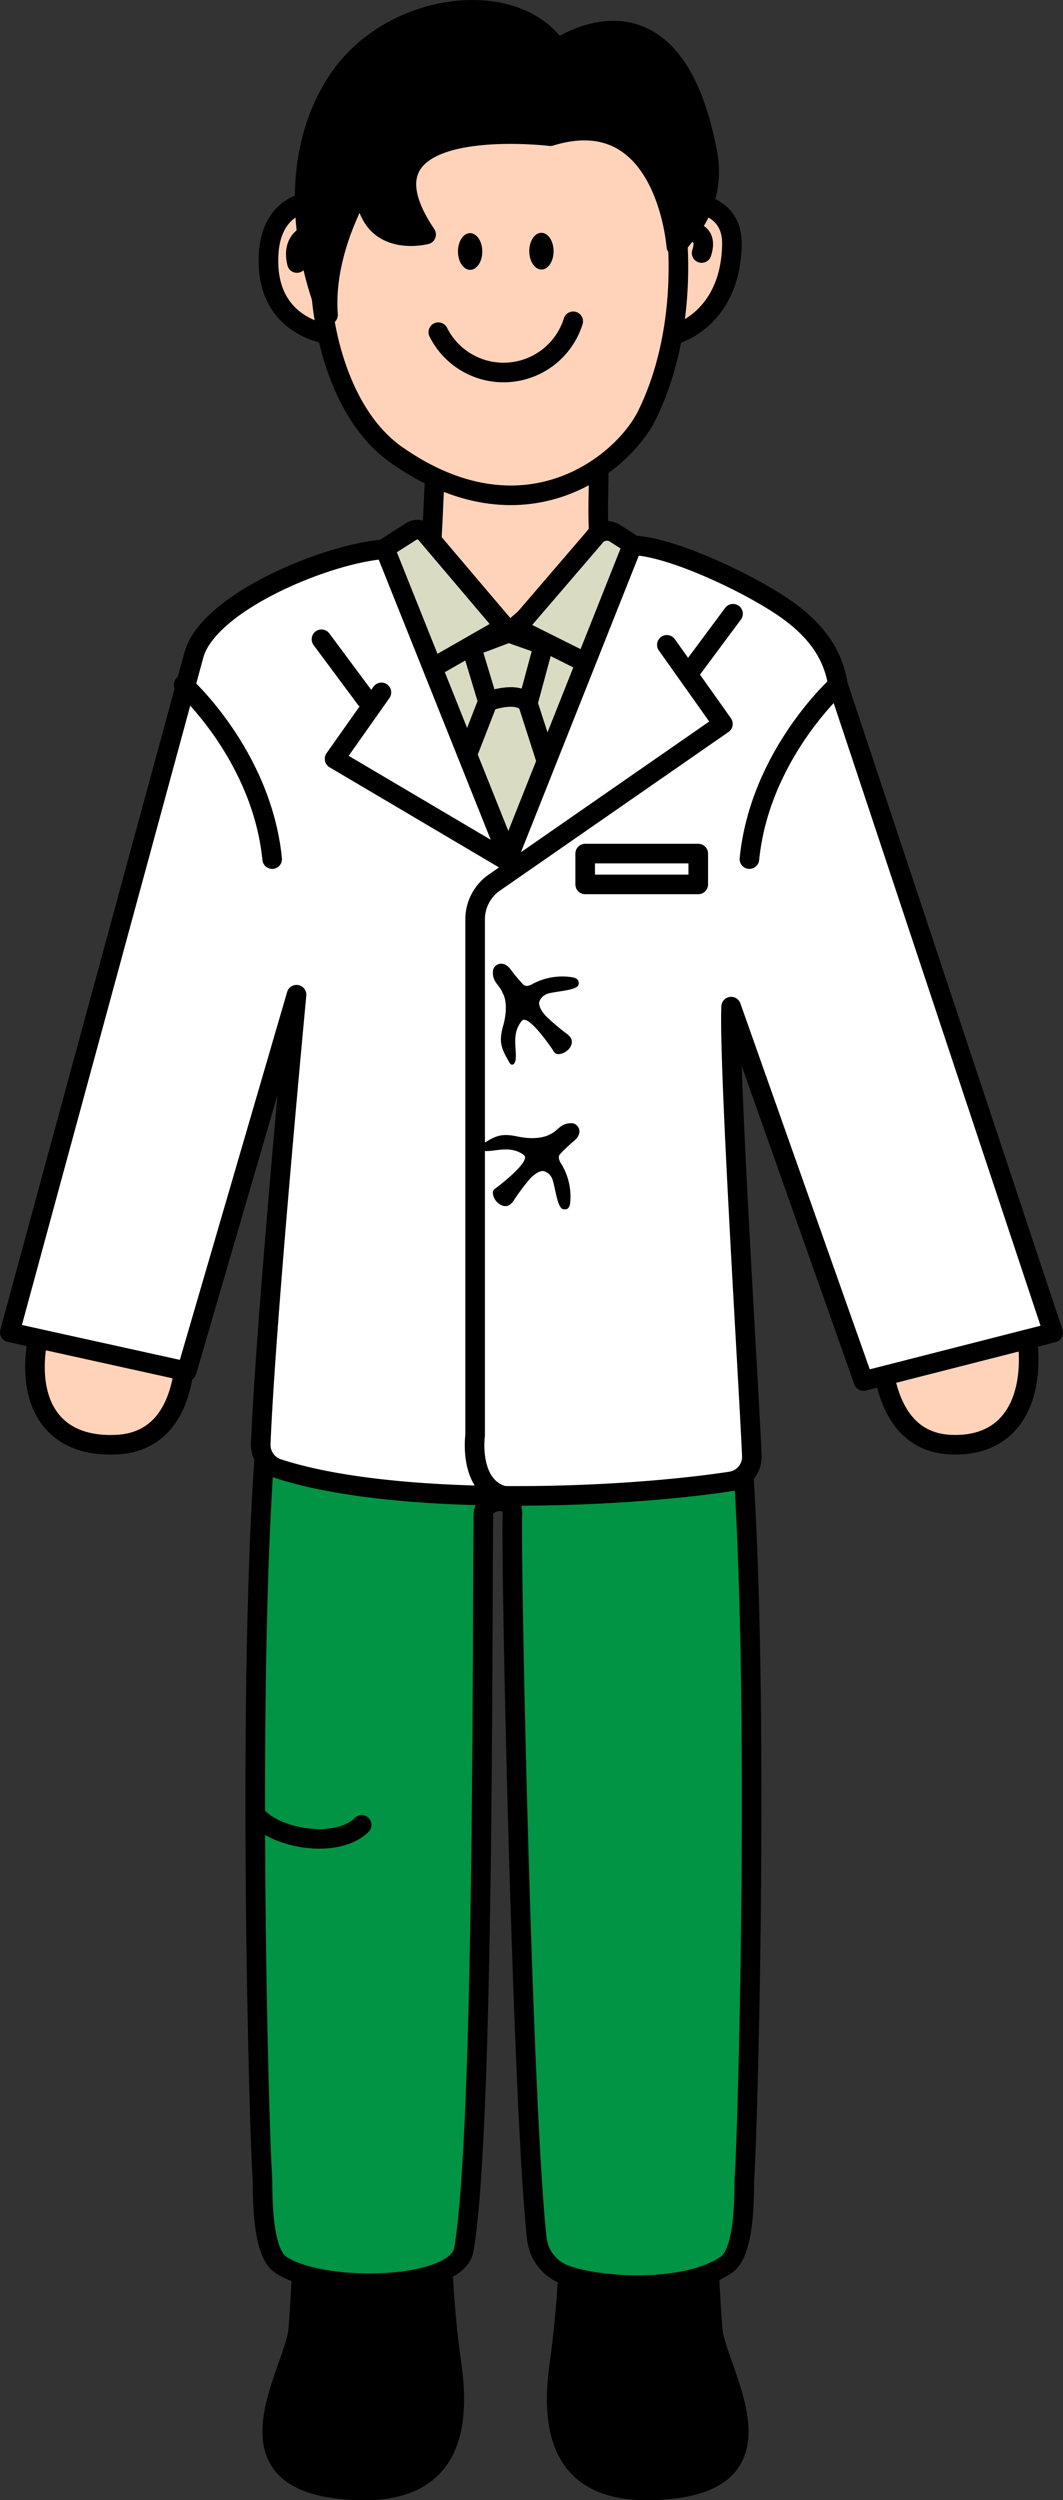 <svg id="Layer_1" data-name="Layer 1" xmlns="http://www.w3.org/2000/svg" viewBox="0 0 217.62 511.76"><rect x="0" y="0" width="217.62" height="511.76" fill="#333333" stroke="none"/><defs><style>.cls-1{fill:#ffd3b9;}.cls-1,.cls-2,.cls-3,.cls-4,.cls-5,.cls-6,.cls-7,.cls-8,.cls-9{stroke:#000;stroke-linecap:round;stroke-linejoin:round;}.cls-1,.cls-2,.cls-4,.cls-5,.cls-6,.cls-7,.cls-8,.cls-9{stroke-width:4.01px;}.cls-3,.cls-9{fill:none;}.cls-3{stroke-width:4.28px;}.cls-4{fill:#ff5658;}.cls-5{fill:#d9dbc3;}.cls-6{fill:#009444;}.cls-7{fill:#ffead2;}.cls-8{fill:#fff;}</style></defs><path class="cls-1" d="M180.69,267s-3.86,27.95,13.92,28.72,19.28-19.41,11.55-35.65Z" transform="translate(0 0)"/><path class="cls-2" d="M62.07,457s-.3,11-1,19.76c-.65,8.29-15.71,29.78,7.84,32.68,21.84,2.69,25.78-9.74,23.54-25.44a215.5,215.5,0,0,1-2-33.67" transform="translate(0 0)"/><path class="cls-3" d="M77.18,482.78a14.67,14.67,0,0,0-12.81-1.07" transform="translate(0 0)"/><path class="cls-2" d="M144.89,457s.3,11,1,19.76c.66,8.29,15.71,29.78-7.83,32.68-21.84,2.69-25.78-9.74-23.54-25.44a217,217,0,0,0,2-33.67" transform="translate(0 0)"/><path class="cls-3" d="M129.78,482.78a14.67,14.67,0,0,1,12.81-1.07" transform="translate(0 0)"/><path class="cls-1" d="M37.64,269.29S41.51,295,23.72,295.73,3.62,279.5,11.36,263.26Z" transform="translate(0 0)"/><path class="cls-4" d="M214.19,273.26" transform="translate(0 0)"/><path class="cls-5" d="M136.08,120.12c-5.58-.05-10.1-.51-11.89-3.91a11.16,11.16,0,0,1-.77-2c-7.72,6.71-11.21,8.29-18.59,15.1-5.16-6.19-14.14-5.69-19.54-11.41-4,2.49-11.3,2.65-18.92,3.12l37.7,54.52Z" transform="translate(0 0)"/><polygon class="cls-5" points="111.27 132.04 108.06 143.96 114.29 163.34 105.04 178.46 92.41 162.81 99.88 143.6 96.5 132.4 104.14 129.52 111.27 132.04"/><path class="cls-5" d="M99.88,143.6s5.87-2.31,8.18.36" transform="translate(0 0)"/><path class="cls-6" d="M61.8,246.2c-1.81,14.33-4.68,25.11-5.07,29.55l-.9,4.8c-6,44.38-2.79,156.79-2.13,164.88.16,1.95-.44,15.28,3.73,18.14,8.38,5.73,36.11,5.22,37.54-3.09,4.21-24.42,3.71-130.22,4-150.61,0-2.81,6-3.93,5.93,0-.35,12.09,2.11,122.44,5,148.36a8.94,8.94,0,0,0,5.7,7.38c7,2.66,24.71,3.71,33.09-2,4.17-2.86,3.57-16.19,3.73-18.14.66-8.09,3.89-120.5-2.13-164.88-1-7.09-1.41-18.81-2-32.76C119.29,240.83,90.28,242,61.8,246.2Z" transform="translate(0 0)"/><path class="cls-1" d="M123.42,114.19c-2-6.78,0-18.64-1.36-24.66L89.51,94.87c-1,2.42-.64,19.7-2.14,21.34a9.41,9.41,0,0,1-2.08,1.67c5.4,5.72,13.69,5.45,18.85,11.64C111.53,122.71,115.7,120.9,123.42,114.19Z" transform="translate(0 0)"/><path class="cls-5" d="M121.66,110.05l-15.9,18.52,21.18,10.6a1.73,1.73,0,0,0,2.92-.78l5.15-20.9a3.09,3.09,0,0,0-1.33-3.34l-7.79-5A3.1,3.1,0,0,0,121.66,110.05Z" transform="translate(0 0)"/><path class="cls-5" d="M87.33,109.41l16,18.86-23,13.16-6-24.48a2.3,2.3,0,0,1,1-2.5l8.91-5.69A2.3,2.3,0,0,1,87.33,109.41Z" transform="translate(0 0)"/><path class="cls-1" d="M137.64,41.42s12.44-1.67,12.2,8.76c-.36,15.74-12.21,18.47-12.21,18.47Z" transform="translate(0 0)"/><path class="cls-1" d="M67.79,40.94S55.72,39.18,55,52C54.1,67.46,67.94,68.55,67.94,68.55Z" transform="translate(0 0)"/><path class="cls-1" d="M75.41,28.53c-14.08,6.08-14,50.7,5.71,64.57,26.08,18.33,46.33,2,51.32-8.1,7-14.14,8.4-33.83,3.71-51.64-1-3.79-4.72-4.93-8.42-6.24C112.53,21.73,89,22.66,75.41,28.53Z" transform="translate(0 0)"/><path class="cls-1" d="M139.28,47.36s6.18-1.09,4.36,4.44" transform="translate(0 0)"/><path class="cls-1" d="M64.51,47.58s-5.1.6-3.72,6.26" transform="translate(0 0)"/><line class="cls-7" x1="104.69" y1="298.52" x2="89.21" y2="295.85"/><path class="cls-8" d="M171.55,140.19c-1-6.28-4.47-11.14-10.54-15.44-7.44-5.27-23.84-13-31.56-13.1l-25.38,63.87h0l-.36.63.36-.63L78.84,112.43c-11.39.7-36,10.67-39.13,21.57h0L2,272.73l36.22,8,22.49-77.11c-2,21.27-6.52,71.27-7.33,92a5.1,5.1,0,0,0,3.49,5c23.2,7.6,67.86,6.39,92.71,2.63a5.09,5.09,0,0,0,4.34-5.27c-.58-13.54-4.76-79.81-4.24-91.92l27.1,76.64,38.82-9.91Z" transform="translate(0 0)"/><path class="cls-9" d="M53.1,372.34c4.75,4.35,16.25,5.91,20.94,1.22" transform="translate(0 0)"/><path class="cls-9" d="M89.73,68a14.94,14.94,0,0,0,27.62-2.23" transform="translate(0 0)"/><ellipse cx="96.24" cy="51.48" rx="2.49" ry="3.76" transform="translate(-0.22 0.42) rotate(-0.25)"/><ellipse cx="110.84" cy="51.42" rx="2.49" ry="3.76" transform="translate(-0.22 0.48) rotate(-0.25)"/><path class="cls-9" d="M136.52,132,148,148.19l-46.73,32.43a9.17,9.17,0,0,0-4,7.53V293.8s-1.76,12.75,8.56,12.75" transform="translate(0 0)"/><polyline class="cls-9" points="103.71 176.15 68.49 155.34 78.09 141.73"/><path class="cls-2" d="M112.66,27.88S70.19,22.76,87.24,48c0,0-12.61,3.32-12.61-10.55,0,0-8.54,13.16-7.47,27,0,0-11.88-26.4,1.78-47.66C79.44.44,105.22-3.13,114.11,10c0,0,23.66-17,30.75,21.56a19.58,19.58,0,0,1-4,15.83l-2.41,3S136.27,20.61,112.66,27.88Z" transform="translate(0 0)"/><line class="cls-9" x1="141.04" y1="137.78" x2="150.07" y2="125.63"/><line class="cls-9" x1="74.84" y1="143.01" x2="65.81" y2="130.86"/><path class="cls-8" d="M171.55,140.19s-16,14.3-18.13,35.67" transform="translate(0 0)"/><path class="cls-8" d="M37.58,140.19s16,14.3,18.14,35.67" transform="translate(0 0)"/><path d="M105.93,232.64c-3.34-.7-4.55-.16-7.39,1.73a.94.94,0,0,0-.41.45c-.14.5.58.78,1.11.8,2.28.12,5.21-1.22,8,.8,1.29,1-2.79,4.53-5.47,6.6-.31.23-.69.43-.82.79a1.33,1.33,0,0,0,0,.74c.28,1.55,2.09,2.94,3.4,2.08a3.7,3.7,0,0,0,.9-1,42.49,42.49,0,0,1,3.27-4.36c.64-.7,1.89-1.71,2.81-1.54A2.63,2.63,0,0,1,112.9,241c.69,1.08,1.07,6.15,2.31,6.49a1.31,1.31,0,0,0,.83,0c.52-.22.67-.89.71-1.46a12.88,12.88,0,0,0-1.78-7.68c-.44-.65-.83-1.5-.32-2.09a35.31,35.31,0,0,1,3.06-2.88c1.85-1.74.5-3.41-.59-3.45-2.41-.11-2.82,1.56-4.56,2.29C112.56,232.23,110.42,233.59,105.93,232.64Z" transform="translate(0 0)"/><path d="M103,210c-.91,3.29-.44,4.54,1.28,7.49a.9.9,0,0,0,.41.43c.5.17.82-.53.88-1.06.25-2.27-.91-5.28,1.27-7.9,1-1.23,4.35,3.07,6.26,5.86.22.33.38.72.74.87a1.4,1.4,0,0,0,.73.07c1.57-.19,3.07-1.91,2.29-3.28a3.5,3.5,0,0,0-.94-.94,45.73,45.73,0,0,1-4.15-3.54c-.65-.68-1.59-2-1.37-2.9a2.66,2.66,0,0,1,1.38-1.55c1.12-.62,6.2-.69,6.62-1.9a1.28,1.28,0,0,0,0-.84c-.19-.53-.85-.72-1.41-.79a12.91,12.91,0,0,0-7.78,1.3c-.67.41-1.54.75-2.11.2a36.78,36.78,0,0,1-2.68-3.23c-1.63-1.95-3.37-.7-3.49.38-.25,2.4,1.4,2.91,2,4.69C103,203.35,104.26,205.57,103,210Z" transform="translate(0 0)"/><rect class="cls-9" x="119.8" y="174.73" width="23.15" height="6.31"/></svg>